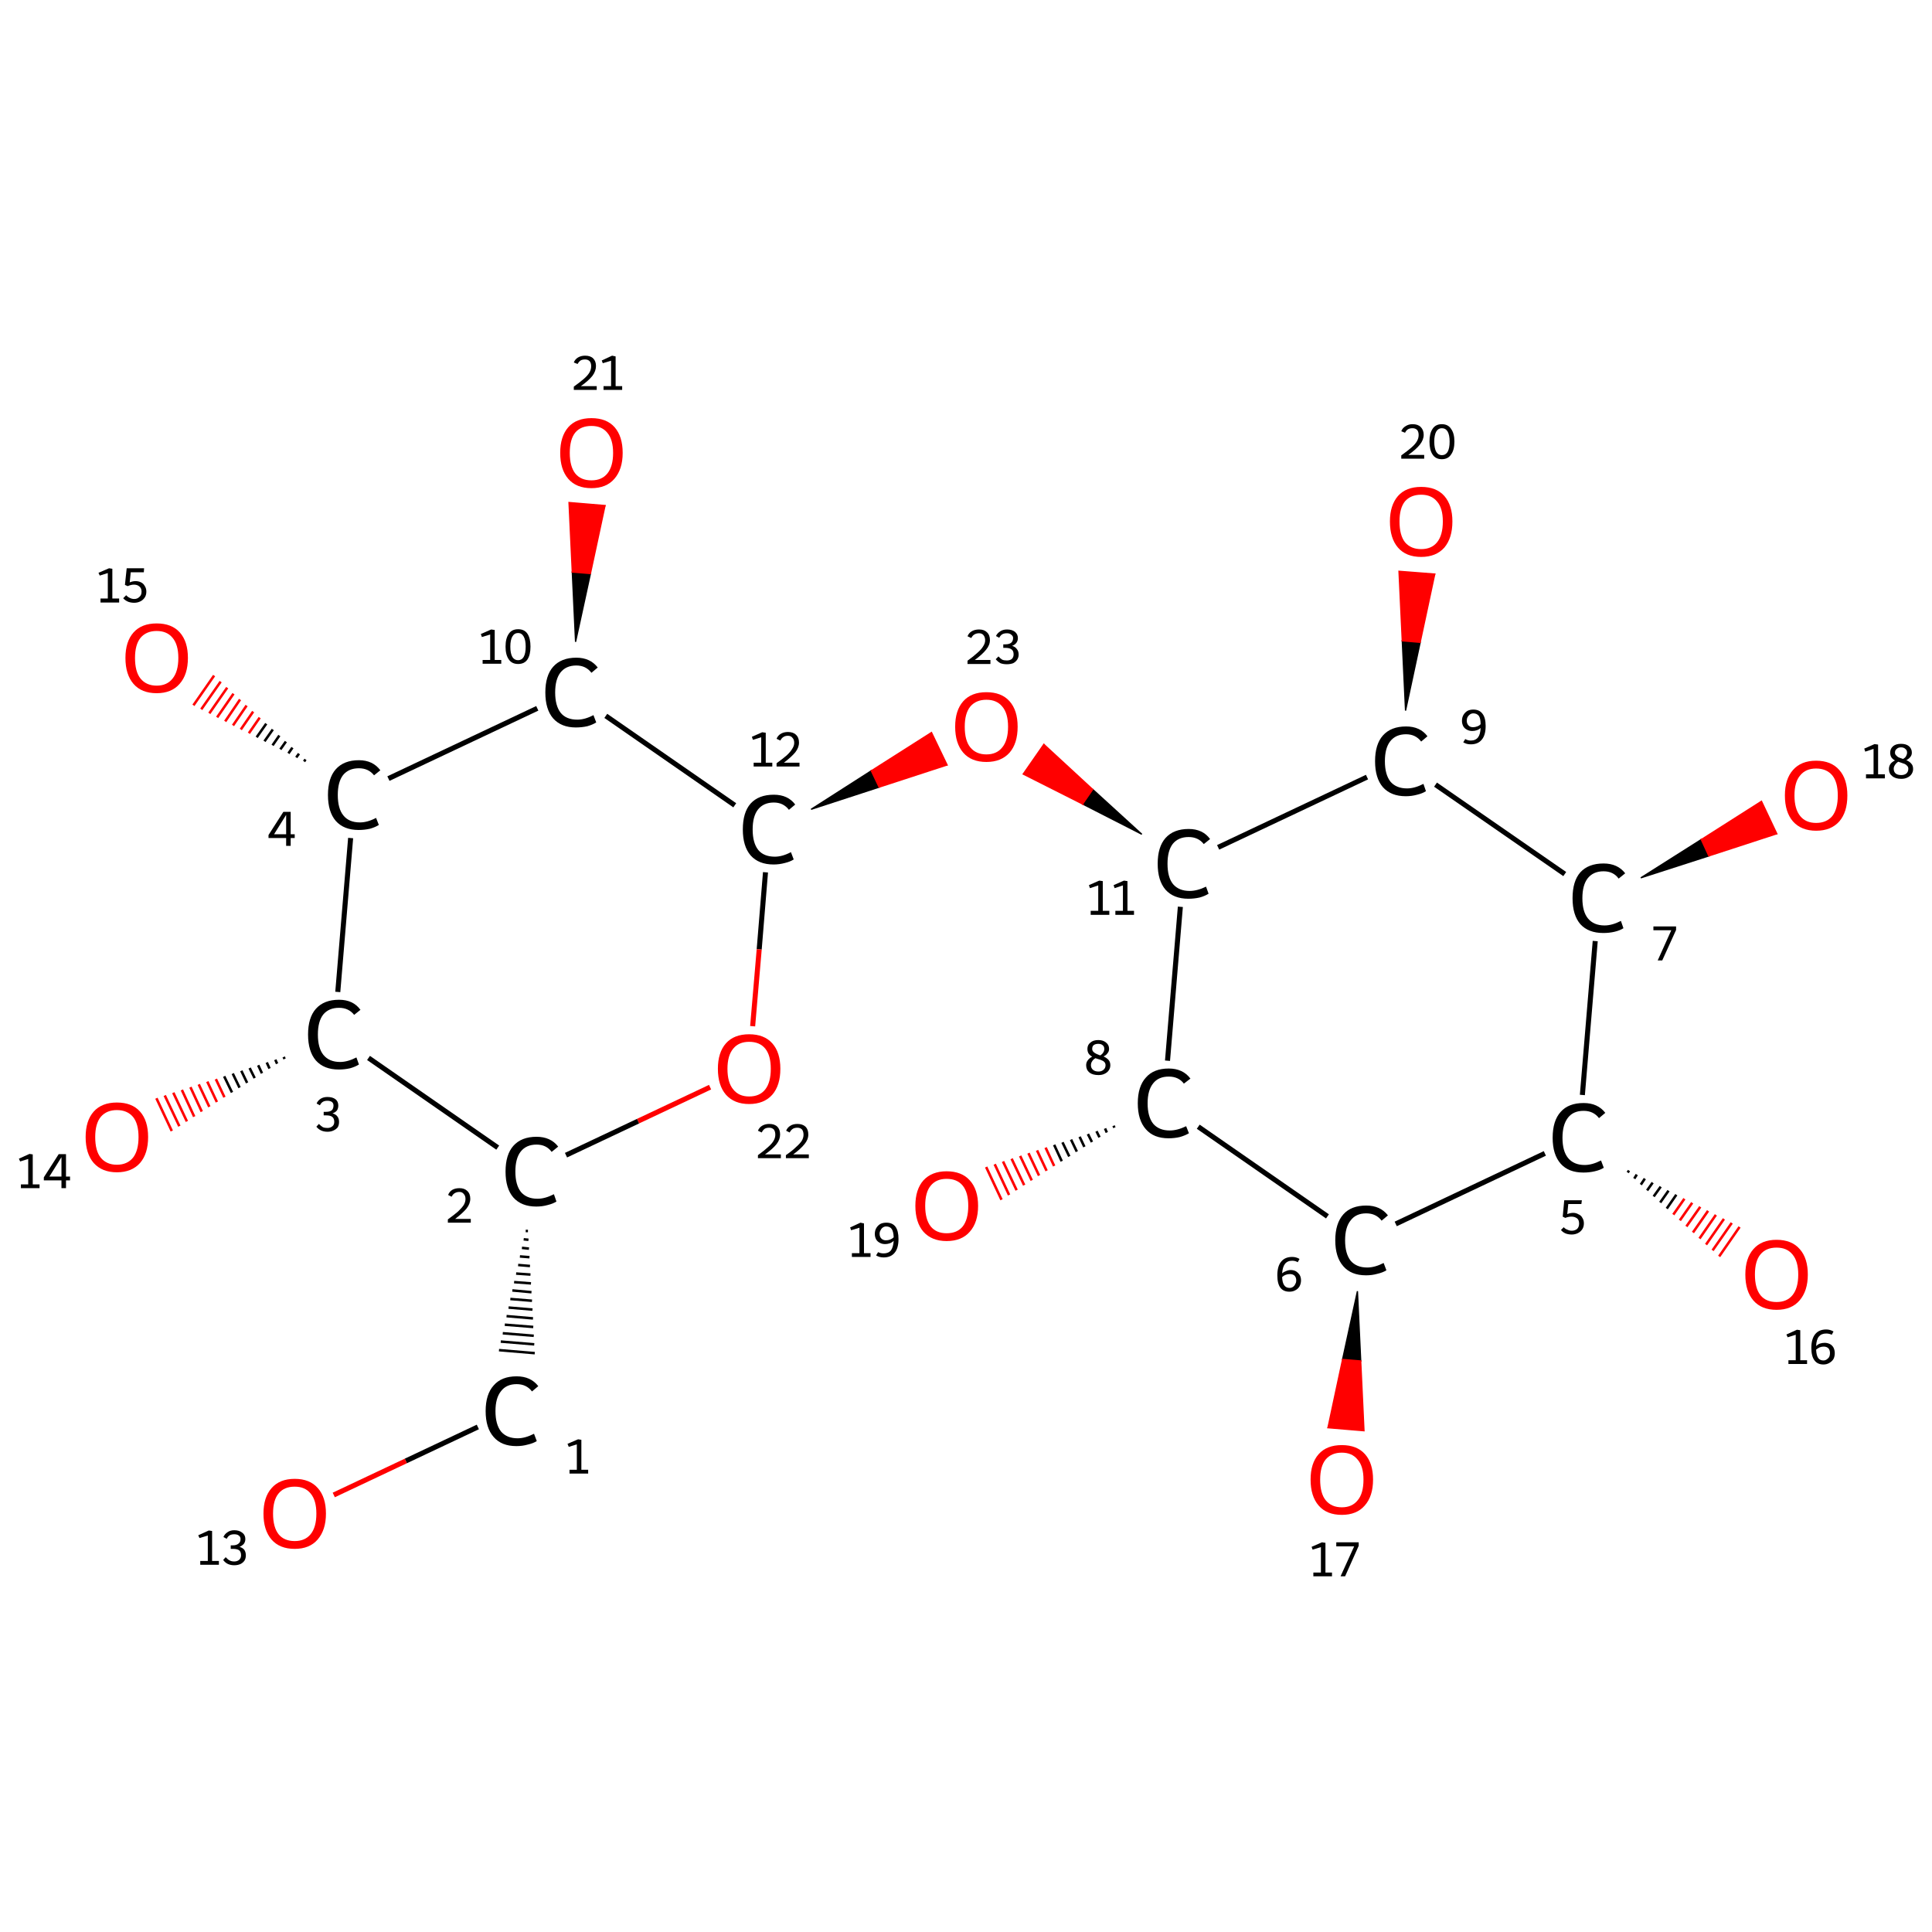 <?xml version='1.0' encoding='iso-8859-1'?>
<svg version='1.1' baseProfile='full'
              xmlns='http://www.w3.org/2000/svg'
                      xmlns:rdkit='http://www.rdkit.org/xml'
                      xmlns:xlink='http://www.w3.org/1999/xlink'
                  xml:space='preserve'
width='767px' height='767px' viewBox='0 0 767 767'>
<!-- END OF HEADER -->
<rect style='opacity:1.0;fill:#FFFFFF;stroke:none' width='767.0' height='767.0' x='0.0' y='0.0'> </rect>
<path class='bond-0 atom-1 atom-0' d='M 208.7,488.7 L 209.6,488.7' style='fill:none;fill-rule:evenodd;stroke:#000000;stroke-width:1.0px;stroke-linecap:butt;stroke-linejoin:miter;stroke-opacity:1' />
<path class='bond-0 atom-1 atom-0' d='M 207.9,492.0 L 209.8,492.2' style='fill:none;fill-rule:evenodd;stroke:#000000;stroke-width:1.0px;stroke-linecap:butt;stroke-linejoin:miter;stroke-opacity:1' />
<path class='bond-0 atom-1 atom-0' d='M 207.2,495.4 L 210.0,495.7' style='fill:none;fill-rule:evenodd;stroke:#000000;stroke-width:1.0px;stroke-linecap:butt;stroke-linejoin:miter;stroke-opacity:1' />
<path class='bond-0 atom-1 atom-0' d='M 206.4,498.8 L 210.2,499.1' style='fill:none;fill-rule:evenodd;stroke:#000000;stroke-width:1.0px;stroke-linecap:butt;stroke-linejoin:miter;stroke-opacity:1' />
<path class='bond-0 atom-1 atom-0' d='M 205.7,502.2 L 210.4,502.6' style='fill:none;fill-rule:evenodd;stroke:#000000;stroke-width:1.0px;stroke-linecap:butt;stroke-linejoin:miter;stroke-opacity:1' />
<path class='bond-0 atom-1 atom-0' d='M 204.9,505.6 L 210.6,506.0' style='fill:none;fill-rule:evenodd;stroke:#000000;stroke-width:1.0px;stroke-linecap:butt;stroke-linejoin:miter;stroke-opacity:1' />
<path class='bond-0 atom-1 atom-0' d='M 204.1,509.0 L 210.8,509.5' style='fill:none;fill-rule:evenodd;stroke:#000000;stroke-width:1.0px;stroke-linecap:butt;stroke-linejoin:miter;stroke-opacity:1' />
<path class='bond-0 atom-1 atom-0' d='M 203.4,512.3 L 211.0,513.0' style='fill:none;fill-rule:evenodd;stroke:#000000;stroke-width:1.0px;stroke-linecap:butt;stroke-linejoin:miter;stroke-opacity:1' />
<path class='bond-0 atom-1 atom-0' d='M 202.6,515.7 L 211.2,516.4' style='fill:none;fill-rule:evenodd;stroke:#000000;stroke-width:1.0px;stroke-linecap:butt;stroke-linejoin:miter;stroke-opacity:1' />
<path class='bond-0 atom-1 atom-0' d='M 201.9,519.1 L 211.4,519.9' style='fill:none;fill-rule:evenodd;stroke:#000000;stroke-width:1.0px;stroke-linecap:butt;stroke-linejoin:miter;stroke-opacity:1' />
<path class='bond-0 atom-1 atom-0' d='M 201.1,522.5 L 211.6,523.4' style='fill:none;fill-rule:evenodd;stroke:#000000;stroke-width:1.0px;stroke-linecap:butt;stroke-linejoin:miter;stroke-opacity:1' />
<path class='bond-0 atom-1 atom-0' d='M 200.4,525.9 L 211.7,526.8' style='fill:none;fill-rule:evenodd;stroke:#000000;stroke-width:1.0px;stroke-linecap:butt;stroke-linejoin:miter;stroke-opacity:1' />
<path class='bond-0 atom-1 atom-0' d='M 199.6,529.3 L 211.9,530.3' style='fill:none;fill-rule:evenodd;stroke:#000000;stroke-width:1.0px;stroke-linecap:butt;stroke-linejoin:miter;stroke-opacity:1' />
<path class='bond-0 atom-1 atom-0' d='M 198.8,532.6 L 212.1,533.7' style='fill:none;fill-rule:evenodd;stroke:#000000;stroke-width:1.0px;stroke-linecap:butt;stroke-linejoin:miter;stroke-opacity:1' />
<path class='bond-0 atom-1 atom-0' d='M 198.1,536.0 L 212.3,537.2' style='fill:none;fill-rule:evenodd;stroke:#000000;stroke-width:1.0px;stroke-linecap:butt;stroke-linejoin:miter;stroke-opacity:1' />
<path class='bond-1 atom-1 atom-2' d='M 197.6,455.6 L 146.3,420.0' style='fill:none;fill-rule:evenodd;stroke:#000000;stroke-width:2.0px;stroke-linecap:butt;stroke-linejoin:miter;stroke-opacity:1' />
<path class='bond-2 atom-2 atom-3' d='M 113.0,420.4 L 112.6,419.6' style='fill:none;fill-rule:evenodd;stroke:#000000;stroke-width:1.0px;stroke-linecap:butt;stroke-linejoin:miter;stroke-opacity:1' />
<path class='bond-2 atom-2 atom-3' d='M 110.0,422.3 L 109.3,420.7' style='fill:none;fill-rule:evenodd;stroke:#000000;stroke-width:1.0px;stroke-linecap:butt;stroke-linejoin:miter;stroke-opacity:1' />
<path class='bond-2 atom-2 atom-3' d='M 107.0,424.2 L 105.9,421.8' style='fill:none;fill-rule:evenodd;stroke:#000000;stroke-width:1.0px;stroke-linecap:butt;stroke-linejoin:miter;stroke-opacity:1' />
<path class='bond-2 atom-2 atom-3' d='M 104.0,426.1 L 102.5,422.9' style='fill:none;fill-rule:evenodd;stroke:#000000;stroke-width:1.0px;stroke-linecap:butt;stroke-linejoin:miter;stroke-opacity:1' />
<path class='bond-2 atom-2 atom-3' d='M 101.1,428.0 L 99.1,424.0' style='fill:none;fill-rule:evenodd;stroke:#000000;stroke-width:1.0px;stroke-linecap:butt;stroke-linejoin:miter;stroke-opacity:1' />
<path class='bond-2 atom-2 atom-3' d='M 98.1,429.9 L 95.8,425.1' style='fill:none;fill-rule:evenodd;stroke:#000000;stroke-width:1.0px;stroke-linecap:butt;stroke-linejoin:miter;stroke-opacity:1' />
<path class='bond-2 atom-2 atom-3' d='M 95.1,431.8 L 92.4,426.2' style='fill:none;fill-rule:evenodd;stroke:#000000;stroke-width:1.0px;stroke-linecap:butt;stroke-linejoin:miter;stroke-opacity:1' />
<path class='bond-2 atom-2 atom-3' d='M 92.1,433.7 L 89.0,427.3' style='fill:none;fill-rule:evenodd;stroke:#000000;stroke-width:1.0px;stroke-linecap:butt;stroke-linejoin:miter;stroke-opacity:1' />
<path class='bond-2 atom-2 atom-3' d='M 89.1,435.6 L 85.7,428.4' style='fill:none;fill-rule:evenodd;stroke:#FF0000;stroke-width:1.0px;stroke-linecap:butt;stroke-linejoin:miter;stroke-opacity:1' />
<path class='bond-2 atom-2 atom-3' d='M 86.1,437.5 L 82.3,429.4' style='fill:none;fill-rule:evenodd;stroke:#FF0000;stroke-width:1.0px;stroke-linecap:butt;stroke-linejoin:miter;stroke-opacity:1' />
<path class='bond-2 atom-2 atom-3' d='M 83.1,439.4 L 78.9,430.5' style='fill:none;fill-rule:evenodd;stroke:#FF0000;stroke-width:1.0px;stroke-linecap:butt;stroke-linejoin:miter;stroke-opacity:1' />
<path class='bond-2 atom-2 atom-3' d='M 80.1,441.3 L 75.6,431.6' style='fill:none;fill-rule:evenodd;stroke:#FF0000;stroke-width:1.0px;stroke-linecap:butt;stroke-linejoin:miter;stroke-opacity:1' />
<path class='bond-2 atom-2 atom-3' d='M 77.1,443.3 L 72.2,432.7' style='fill:none;fill-rule:evenodd;stroke:#FF0000;stroke-width:1.0px;stroke-linecap:butt;stroke-linejoin:miter;stroke-opacity:1' />
<path class='bond-2 atom-2 atom-3' d='M 74.2,445.2 L 68.8,433.8' style='fill:none;fill-rule:evenodd;stroke:#FF0000;stroke-width:1.0px;stroke-linecap:butt;stroke-linejoin:miter;stroke-opacity:1' />
<path class='bond-2 atom-2 atom-3' d='M 71.2,447.1 L 65.4,434.9' style='fill:none;fill-rule:evenodd;stroke:#FF0000;stroke-width:1.0px;stroke-linecap:butt;stroke-linejoin:miter;stroke-opacity:1' />
<path class='bond-2 atom-2 atom-3' d='M 68.2,449.0 L 62.1,436.0' style='fill:none;fill-rule:evenodd;stroke:#FF0000;stroke-width:1.0px;stroke-linecap:butt;stroke-linejoin:miter;stroke-opacity:1' />
<path class='bond-3 atom-2 atom-4' d='M 134.1,393.8 L 139.2,332.7' style='fill:none;fill-rule:evenodd;stroke:#000000;stroke-width:2.0px;stroke-linecap:butt;stroke-linejoin:miter;stroke-opacity:1' />
<path class='bond-4 atom-4 atom-5' d='M 120.7,302.3 L 121.3,301.5' style='fill:none;fill-rule:evenodd;stroke:#000000;stroke-width:1.0px;stroke-linecap:butt;stroke-linejoin:miter;stroke-opacity:1' />
<path class='bond-4 atom-4 atom-5' d='M 117.6,300.7 L 118.7,299.2' style='fill:none;fill-rule:evenodd;stroke:#000000;stroke-width:1.0px;stroke-linecap:butt;stroke-linejoin:miter;stroke-opacity:1' />
<path class='bond-4 atom-4 atom-5' d='M 114.5,299.1 L 116.1,296.8' style='fill:none;fill-rule:evenodd;stroke:#000000;stroke-width:1.0px;stroke-linecap:butt;stroke-linejoin:miter;stroke-opacity:1' />
<path class='bond-4 atom-4 atom-5' d='M 111.3,297.5 L 113.5,294.4' style='fill:none;fill-rule:evenodd;stroke:#000000;stroke-width:1.0px;stroke-linecap:butt;stroke-linejoin:miter;stroke-opacity:1' />
<path class='bond-4 atom-4 atom-5' d='M 108.2,295.9 L 110.9,292.0' style='fill:none;fill-rule:evenodd;stroke:#000000;stroke-width:1.0px;stroke-linecap:butt;stroke-linejoin:miter;stroke-opacity:1' />
<path class='bond-4 atom-4 atom-5' d='M 105.0,294.3 L 108.3,289.6' style='fill:none;fill-rule:evenodd;stroke:#000000;stroke-width:1.0px;stroke-linecap:butt;stroke-linejoin:miter;stroke-opacity:1' />
<path class='bond-4 atom-4 atom-5' d='M 101.9,292.7 L 105.7,287.3' style='fill:none;fill-rule:evenodd;stroke:#000000;stroke-width:1.0px;stroke-linecap:butt;stroke-linejoin:miter;stroke-opacity:1' />
<path class='bond-4 atom-4 atom-5' d='M 98.8,291.1 L 103.1,284.9' style='fill:none;fill-rule:evenodd;stroke:#FF0000;stroke-width:1.0px;stroke-linecap:butt;stroke-linejoin:miter;stroke-opacity:1' />
<path class='bond-4 atom-4 atom-5' d='M 95.6,289.6 L 100.5,282.5' style='fill:none;fill-rule:evenodd;stroke:#FF0000;stroke-width:1.0px;stroke-linecap:butt;stroke-linejoin:miter;stroke-opacity:1' />
<path class='bond-4 atom-4 atom-5' d='M 92.5,288.0 L 97.9,280.1' style='fill:none;fill-rule:evenodd;stroke:#FF0000;stroke-width:1.0px;stroke-linecap:butt;stroke-linejoin:miter;stroke-opacity:1' />
<path class='bond-4 atom-4 atom-5' d='M 89.4,286.4 L 95.3,277.7' style='fill:none;fill-rule:evenodd;stroke:#FF0000;stroke-width:1.0px;stroke-linecap:butt;stroke-linejoin:miter;stroke-opacity:1' />
<path class='bond-4 atom-4 atom-5' d='M 86.2,284.8 L 92.7,275.4' style='fill:none;fill-rule:evenodd;stroke:#FF0000;stroke-width:1.0px;stroke-linecap:butt;stroke-linejoin:miter;stroke-opacity:1' />
<path class='bond-4 atom-4 atom-5' d='M 83.1,283.2 L 90.2,273.0' style='fill:none;fill-rule:evenodd;stroke:#FF0000;stroke-width:1.0px;stroke-linecap:butt;stroke-linejoin:miter;stroke-opacity:1' />
<path class='bond-4 atom-4 atom-5' d='M 79.9,281.6 L 87.6,270.6' style='fill:none;fill-rule:evenodd;stroke:#FF0000;stroke-width:1.0px;stroke-linecap:butt;stroke-linejoin:miter;stroke-opacity:1' />
<path class='bond-4 atom-4 atom-5' d='M 76.8,280.0 L 85.0,268.2' style='fill:none;fill-rule:evenodd;stroke:#FF0000;stroke-width:1.0px;stroke-linecap:butt;stroke-linejoin:miter;stroke-opacity:1' />
<path class='bond-5 atom-4 atom-6' d='M 154.2,309.1 L 213.3,281.2' style='fill:none;fill-rule:evenodd;stroke:#000000;stroke-width:2.0px;stroke-linecap:butt;stroke-linejoin:miter;stroke-opacity:1' />
<path class='bond-6 atom-6 atom-7' d='M 228.5,254.8 L 227.2,227.1 L 234.4,227.7 Z' style='fill:#000000;fill-rule:evenodd;fill-opacity:1;stroke:#000000;stroke-width:0.5px;stroke-linecap:butt;stroke-linejoin:miter;stroke-opacity:1;' />
<path class='bond-6 atom-6 atom-7' d='M 227.2,227.1 L 240.2,200.7 L 225.9,199.5 Z' style='fill:#FF0000;fill-rule:evenodd;fill-opacity:1;stroke:#FF0000;stroke-width:0.5px;stroke-linecap:butt;stroke-linejoin:miter;stroke-opacity:1;' />
<path class='bond-6 atom-6 atom-7' d='M 227.2,227.1 L 234.4,227.7 L 240.2,200.7 Z' style='fill:#FF0000;fill-rule:evenodd;fill-opacity:1;stroke:#FF0000;stroke-width:0.5px;stroke-linecap:butt;stroke-linejoin:miter;stroke-opacity:1;' />
<path class='bond-7 atom-6 atom-8' d='M 240.5,284.2 L 291.7,319.7' style='fill:none;fill-rule:evenodd;stroke:#000000;stroke-width:2.0px;stroke-linecap:butt;stroke-linejoin:miter;stroke-opacity:1' />
<path class='bond-8 atom-8 atom-9' d='M 322.0,321.3 L 345.9,306.0 L 349.0,312.5 Z' style='fill:#000000;fill-rule:evenodd;fill-opacity:1;stroke:#000000;stroke-width:0.5px;stroke-linecap:butt;stroke-linejoin:miter;stroke-opacity:1;' />
<path class='bond-8 atom-8 atom-9' d='M 345.9,306.0 L 376.0,303.7 L 369.8,290.8 Z' style='fill:#FF0000;fill-rule:evenodd;fill-opacity:1;stroke:#FF0000;stroke-width:0.5px;stroke-linecap:butt;stroke-linejoin:miter;stroke-opacity:1;' />
<path class='bond-8 atom-8 atom-9' d='M 345.9,306.0 L 349.0,312.5 L 376.0,303.7 Z' style='fill:#FF0000;fill-rule:evenodd;fill-opacity:1;stroke:#FF0000;stroke-width:0.5px;stroke-linecap:butt;stroke-linejoin:miter;stroke-opacity:1;' />
<path class='bond-9 atom-10 atom-9' d='M 453.3,331.2 L 429.8,319.2 L 433.8,313.4 Z' style='fill:#000000;fill-rule:evenodd;fill-opacity:1;stroke:#000000;stroke-width:0.5px;stroke-linecap:butt;stroke-linejoin:miter;stroke-opacity:1;' />
<path class='bond-9 atom-10 atom-9' d='M 429.8,319.2 L 414.4,295.5 L 406.2,307.3 Z' style='fill:#FF0000;fill-rule:evenodd;fill-opacity:1;stroke:#FF0000;stroke-width:0.5px;stroke-linecap:butt;stroke-linejoin:miter;stroke-opacity:1;' />
<path class='bond-9 atom-10 atom-9' d='M 429.8,319.2 L 433.8,313.4 L 414.4,295.5 Z' style='fill:#FF0000;fill-rule:evenodd;fill-opacity:1;stroke:#FF0000;stroke-width:0.5px;stroke-linecap:butt;stroke-linejoin:miter;stroke-opacity:1;' />
<path class='bond-10 atom-10 atom-11' d='M 468.6,360.0 L 463.5,421.1' style='fill:none;fill-rule:evenodd;stroke:#000000;stroke-width:2.0px;stroke-linecap:butt;stroke-linejoin:miter;stroke-opacity:1' />
<path class='bond-11 atom-11 atom-12' d='M 442.4,447.7 L 442.1,446.9' style='fill:none;fill-rule:evenodd;stroke:#000000;stroke-width:1.0px;stroke-linecap:butt;stroke-linejoin:miter;stroke-opacity:1' />
<path class='bond-11 atom-11 atom-12' d='M 439.4,449.6 L 438.7,448.0' style='fill:none;fill-rule:evenodd;stroke:#000000;stroke-width:1.0px;stroke-linecap:butt;stroke-linejoin:miter;stroke-opacity:1' />
<path class='bond-11 atom-11 atom-12' d='M 436.5,451.5 L 435.3,449.1' style='fill:none;fill-rule:evenodd;stroke:#000000;stroke-width:1.0px;stroke-linecap:butt;stroke-linejoin:miter;stroke-opacity:1' />
<path class='bond-11 atom-11 atom-12' d='M 433.5,453.4 L 431.9,450.2' style='fill:none;fill-rule:evenodd;stroke:#000000;stroke-width:1.0px;stroke-linecap:butt;stroke-linejoin:miter;stroke-opacity:1' />
<path class='bond-11 atom-11 atom-12' d='M 430.5,455.3 L 428.6,451.3' style='fill:none;fill-rule:evenodd;stroke:#000000;stroke-width:1.0px;stroke-linecap:butt;stroke-linejoin:miter;stroke-opacity:1' />
<path class='bond-11 atom-11 atom-12' d='M 427.5,457.2 L 425.2,452.4' style='fill:none;fill-rule:evenodd;stroke:#000000;stroke-width:1.0px;stroke-linecap:butt;stroke-linejoin:miter;stroke-opacity:1' />
<path class='bond-11 atom-11 atom-12' d='M 424.5,459.1 L 421.8,453.5' style='fill:none;fill-rule:evenodd;stroke:#000000;stroke-width:1.0px;stroke-linecap:butt;stroke-linejoin:miter;stroke-opacity:1' />
<path class='bond-11 atom-11 atom-12' d='M 421.5,461.0 L 418.5,454.5' style='fill:none;fill-rule:evenodd;stroke:#000000;stroke-width:1.0px;stroke-linecap:butt;stroke-linejoin:miter;stroke-opacity:1' />
<path class='bond-11 atom-11 atom-12' d='M 418.5,462.9 L 415.1,455.6' style='fill:none;fill-rule:evenodd;stroke:#FF0000;stroke-width:1.0px;stroke-linecap:butt;stroke-linejoin:miter;stroke-opacity:1' />
<path class='bond-11 atom-11 atom-12' d='M 415.5,464.8 L 411.7,456.7' style='fill:none;fill-rule:evenodd;stroke:#FF0000;stroke-width:1.0px;stroke-linecap:butt;stroke-linejoin:miter;stroke-opacity:1' />
<path class='bond-11 atom-11 atom-12' d='M 412.5,466.7 L 408.3,457.8' style='fill:none;fill-rule:evenodd;stroke:#FF0000;stroke-width:1.0px;stroke-linecap:butt;stroke-linejoin:miter;stroke-opacity:1' />
<path class='bond-11 atom-11 atom-12' d='M 409.6,468.6 L 405.0,458.9' style='fill:none;fill-rule:evenodd;stroke:#FF0000;stroke-width:1.0px;stroke-linecap:butt;stroke-linejoin:miter;stroke-opacity:1' />
<path class='bond-11 atom-11 atom-12' d='M 406.6,470.5 L 401.6,460.0' style='fill:none;fill-rule:evenodd;stroke:#FF0000;stroke-width:1.0px;stroke-linecap:butt;stroke-linejoin:miter;stroke-opacity:1' />
<path class='bond-11 atom-11 atom-12' d='M 403.6,472.5 L 398.2,461.1' style='fill:none;fill-rule:evenodd;stroke:#FF0000;stroke-width:1.0px;stroke-linecap:butt;stroke-linejoin:miter;stroke-opacity:1' />
<path class='bond-11 atom-11 atom-12' d='M 400.6,474.4 L 394.9,462.2' style='fill:none;fill-rule:evenodd;stroke:#FF0000;stroke-width:1.0px;stroke-linecap:butt;stroke-linejoin:miter;stroke-opacity:1' />
<path class='bond-11 atom-11 atom-12' d='M 397.6,476.3 L 391.5,463.3' style='fill:none;fill-rule:evenodd;stroke:#FF0000;stroke-width:1.0px;stroke-linecap:butt;stroke-linejoin:miter;stroke-opacity:1' />
<path class='bond-12 atom-11 atom-13' d='M 475.7,447.3 L 527.0,482.9' style='fill:none;fill-rule:evenodd;stroke:#000000;stroke-width:2.0px;stroke-linecap:butt;stroke-linejoin:miter;stroke-opacity:1' />
<path class='bond-13 atom-13 atom-14' d='M 538.9,512.6 L 540.2,540.3 L 533.0,539.7 Z' style='fill:#000000;fill-rule:evenodd;fill-opacity:1;stroke:#000000;stroke-width:0.5px;stroke-linecap:butt;stroke-linejoin:miter;stroke-opacity:1;' />
<path class='bond-13 atom-13 atom-14' d='M 540.2,540.3 L 527.2,566.8 L 541.5,568.0 Z' style='fill:#FF0000;fill-rule:evenodd;fill-opacity:1;stroke:#FF0000;stroke-width:0.5px;stroke-linecap:butt;stroke-linejoin:miter;stroke-opacity:1;' />
<path class='bond-13 atom-13 atom-14' d='M 540.2,540.3 L 533.0,539.7 L 527.2,566.8 Z' style='fill:#FF0000;fill-rule:evenodd;fill-opacity:1;stroke:#FF0000;stroke-width:0.5px;stroke-linecap:butt;stroke-linejoin:miter;stroke-opacity:1;' />
<path class='bond-14 atom-13 atom-15' d='M 554.1,485.9 L 613.3,457.9' style='fill:none;fill-rule:evenodd;stroke:#000000;stroke-width:2.0px;stroke-linecap:butt;stroke-linejoin:miter;stroke-opacity:1' />
<path class='bond-15 atom-15 atom-16' d='M 646.7,464.7 L 646.2,465.5' style='fill:none;fill-rule:evenodd;stroke:#000000;stroke-width:1.0px;stroke-linecap:butt;stroke-linejoin:miter;stroke-opacity:1' />
<path class='bond-15 atom-15 atom-16' d='M 649.8,466.3 L 648.8,467.9' style='fill:none;fill-rule:evenodd;stroke:#000000;stroke-width:1.0px;stroke-linecap:butt;stroke-linejoin:miter;stroke-opacity:1' />
<path class='bond-15 atom-15 atom-16' d='M 653.0,467.9 L 651.4,470.3' style='fill:none;fill-rule:evenodd;stroke:#000000;stroke-width:1.0px;stroke-linecap:butt;stroke-linejoin:miter;stroke-opacity:1' />
<path class='bond-15 atom-15 atom-16' d='M 656.1,469.5 L 653.9,472.6' style='fill:none;fill-rule:evenodd;stroke:#000000;stroke-width:1.0px;stroke-linecap:butt;stroke-linejoin:miter;stroke-opacity:1' />
<path class='bond-15 atom-15 atom-16' d='M 659.3,471.1 L 656.5,475.0' style='fill:none;fill-rule:evenodd;stroke:#000000;stroke-width:1.0px;stroke-linecap:butt;stroke-linejoin:miter;stroke-opacity:1' />
<path class='bond-15 atom-15 atom-16' d='M 662.4,472.7 L 659.1,477.4' style='fill:none;fill-rule:evenodd;stroke:#000000;stroke-width:1.0px;stroke-linecap:butt;stroke-linejoin:miter;stroke-opacity:1' />
<path class='bond-15 atom-15 atom-16' d='M 665.5,474.3 L 661.7,479.8' style='fill:none;fill-rule:evenodd;stroke:#000000;stroke-width:1.0px;stroke-linecap:butt;stroke-linejoin:miter;stroke-opacity:1' />
<path class='bond-15 atom-15 atom-16' d='M 668.7,475.9 L 664.3,482.2' style='fill:none;fill-rule:evenodd;stroke:#FF0000;stroke-width:1.0px;stroke-linecap:butt;stroke-linejoin:miter;stroke-opacity:1' />
<path class='bond-15 atom-15 atom-16' d='M 671.8,477.5 L 666.9,484.5' style='fill:none;fill-rule:evenodd;stroke:#FF0000;stroke-width:1.0px;stroke-linecap:butt;stroke-linejoin:miter;stroke-opacity:1' />
<path class='bond-15 atom-15 atom-16' d='M 675.0,479.1 L 669.5,486.9' style='fill:none;fill-rule:evenodd;stroke:#FF0000;stroke-width:1.0px;stroke-linecap:butt;stroke-linejoin:miter;stroke-opacity:1' />
<path class='bond-15 atom-15 atom-16' d='M 678.1,480.7 L 672.1,489.3' style='fill:none;fill-rule:evenodd;stroke:#FF0000;stroke-width:1.0px;stroke-linecap:butt;stroke-linejoin:miter;stroke-opacity:1' />
<path class='bond-15 atom-15 atom-16' d='M 681.2,482.3 L 674.7,491.7' style='fill:none;fill-rule:evenodd;stroke:#FF0000;stroke-width:1.0px;stroke-linecap:butt;stroke-linejoin:miter;stroke-opacity:1' />
<path class='bond-15 atom-15 atom-16' d='M 684.4,483.9 L 677.3,494.1' style='fill:none;fill-rule:evenodd;stroke:#FF0000;stroke-width:1.0px;stroke-linecap:butt;stroke-linejoin:miter;stroke-opacity:1' />
<path class='bond-15 atom-15 atom-16' d='M 687.5,485.5 L 679.9,496.4' style='fill:none;fill-rule:evenodd;stroke:#FF0000;stroke-width:1.0px;stroke-linecap:butt;stroke-linejoin:miter;stroke-opacity:1' />
<path class='bond-15 atom-15 atom-16' d='M 690.6,487.1 L 682.5,498.8' style='fill:none;fill-rule:evenodd;stroke:#FF0000;stroke-width:1.0px;stroke-linecap:butt;stroke-linejoin:miter;stroke-opacity:1' />
<path class='bond-16 atom-15 atom-17' d='M 628.2,434.7 L 633.3,373.6' style='fill:none;fill-rule:evenodd;stroke:#000000;stroke-width:2.0px;stroke-linecap:butt;stroke-linejoin:miter;stroke-opacity:1' />
<path class='bond-17 atom-17 atom-18' d='M 651.4,348.5 L 675.4,333.3 L 678.4,339.8 Z' style='fill:#000000;fill-rule:evenodd;fill-opacity:1;stroke:#000000;stroke-width:0.5px;stroke-linecap:butt;stroke-linejoin:miter;stroke-opacity:1;' />
<path class='bond-17 atom-17 atom-18' d='M 675.4,333.3 L 705.4,331.0 L 699.3,318.1 Z' style='fill:#FF0000;fill-rule:evenodd;fill-opacity:1;stroke:#FF0000;stroke-width:0.5px;stroke-linecap:butt;stroke-linejoin:miter;stroke-opacity:1;' />
<path class='bond-17 atom-17 atom-18' d='M 675.4,333.3 L 678.4,339.8 L 705.4,331.0 Z' style='fill:#FF0000;fill-rule:evenodd;fill-opacity:1;stroke:#FF0000;stroke-width:0.5px;stroke-linecap:butt;stroke-linejoin:miter;stroke-opacity:1;' />
<path class='bond-18 atom-17 atom-19' d='M 621.2,347.0 L 569.9,311.5' style='fill:none;fill-rule:evenodd;stroke:#000000;stroke-width:2.0px;stroke-linecap:butt;stroke-linejoin:miter;stroke-opacity:1' />
<path class='bond-19 atom-19 atom-20' d='M 558.0,282.1 L 556.7,254.4 L 563.8,255.0 Z' style='fill:#000000;fill-rule:evenodd;fill-opacity:1;stroke:#000000;stroke-width:0.5px;stroke-linecap:butt;stroke-linejoin:miter;stroke-opacity:1;' />
<path class='bond-19 atom-19 atom-20' d='M 556.7,254.4 L 569.6,227.9 L 555.4,226.8 Z' style='fill:#FF0000;fill-rule:evenodd;fill-opacity:1;stroke:#FF0000;stroke-width:0.5px;stroke-linecap:butt;stroke-linejoin:miter;stroke-opacity:1;' />
<path class='bond-19 atom-19 atom-20' d='M 556.7,254.4 L 563.8,255.0 L 569.6,227.9 Z' style='fill:#FF0000;fill-rule:evenodd;fill-opacity:1;stroke:#FF0000;stroke-width:0.5px;stroke-linecap:butt;stroke-linejoin:miter;stroke-opacity:1;' />
<path class='bond-20 atom-8 atom-21' d='M 303.9,346.3 L 301.4,376.9' style='fill:none;fill-rule:evenodd;stroke:#000000;stroke-width:2.0px;stroke-linecap:butt;stroke-linejoin:miter;stroke-opacity:1' />
<path class='bond-20 atom-8 atom-21' d='M 301.4,376.9 L 298.8,407.4' style='fill:none;fill-rule:evenodd;stroke:#FF0000;stroke-width:2.0px;stroke-linecap:butt;stroke-linejoin:miter;stroke-opacity:1' />
<path class='bond-21 atom-0 atom-22' d='M 189.7,566.5 L 161.1,580.0' style='fill:none;fill-rule:evenodd;stroke:#000000;stroke-width:2.0px;stroke-linecap:butt;stroke-linejoin:miter;stroke-opacity:1' />
<path class='bond-21 atom-0 atom-22' d='M 161.1,580.0 L 132.5,593.5' style='fill:none;fill-rule:evenodd;stroke:#FF0000;stroke-width:2.0px;stroke-linecap:butt;stroke-linejoin:miter;stroke-opacity:1' />
<path class='bond-22 atom-21 atom-1' d='M 281.9,431.6 L 253.3,445.1' style='fill:none;fill-rule:evenodd;stroke:#FF0000;stroke-width:2.0px;stroke-linecap:butt;stroke-linejoin:miter;stroke-opacity:1' />
<path class='bond-22 atom-21 atom-1' d='M 253.3,445.1 L 224.7,458.6' style='fill:none;fill-rule:evenodd;stroke:#000000;stroke-width:2.0px;stroke-linecap:butt;stroke-linejoin:miter;stroke-opacity:1' />
<path class='bond-23 atom-19 atom-10' d='M 542.7,308.5 L 483.6,336.4' style='fill:none;fill-rule:evenodd;stroke:#000000;stroke-width:2.0px;stroke-linecap:butt;stroke-linejoin:miter;stroke-opacity:1' />
<path class='atom-0' d='M 192.8 560.2
Q 192.8 553.5, 196.0 550.0
Q 199.1 546.4, 205.1 546.4
Q 210.7 546.4, 213.7 550.3
L 211.2 552.4
Q 209.0 549.5, 205.1 549.5
Q 201.0 549.5, 198.9 552.3
Q 196.7 555.0, 196.7 560.2
Q 196.7 565.5, 198.9 568.3
Q 201.2 571.0, 205.5 571.0
Q 208.5 571.0, 212.0 569.2
L 213.1 572.1
Q 211.7 573.0, 209.5 573.5
Q 207.4 574.1, 205.0 574.1
Q 199.1 574.1, 196.0 570.5
Q 192.8 566.9, 192.8 560.2
' fill='#000000'/>
<path class='atom-1' d='M 200.7 465.1
Q 200.7 458.4, 203.8 454.9
Q 207.0 451.3, 213.0 451.3
Q 218.6 451.3, 221.6 455.2
L 219.0 457.3
Q 216.9 454.4, 213.0 454.4
Q 208.9 454.4, 206.7 457.2
Q 204.6 459.9, 204.6 465.1
Q 204.6 470.4, 206.8 473.2
Q 209.1 475.9, 213.4 475.9
Q 216.4 475.9, 219.9 474.1
L 220.9 477.0
Q 219.5 477.9, 217.4 478.4
Q 215.3 479.0, 212.9 479.0
Q 207.0 479.0, 203.8 475.4
Q 200.7 471.8, 200.7 465.1
' fill='#000000'/>
<path class='atom-2' d='M 122.3 410.7
Q 122.3 404.0, 125.4 400.5
Q 128.6 396.9, 134.6 396.9
Q 140.2 396.9, 143.1 400.9
L 140.6 402.9
Q 138.4 400.1, 134.6 400.1
Q 130.5 400.1, 128.3 402.8
Q 126.2 405.5, 126.2 410.7
Q 126.2 416.1, 128.4 418.8
Q 130.7 421.6, 135.0 421.6
Q 138.0 421.6, 141.5 419.8
L 142.5 422.6
Q 141.1 423.5, 139.0 424.1
Q 136.8 424.6, 134.5 424.6
Q 128.6 424.6, 125.4 421.0
Q 122.3 417.4, 122.3 410.7
' fill='#000000'/>
<path class='atom-3' d='M 34.0 451.4
Q 34.0 444.9, 37.2 441.3
Q 40.4 437.7, 46.4 437.7
Q 52.4 437.7, 55.6 441.3
Q 58.8 444.9, 58.8 451.4
Q 58.8 458.0, 55.6 461.7
Q 52.3 465.4, 46.4 465.4
Q 40.5 465.4, 37.2 461.7
Q 34.0 458.0, 34.0 451.4
M 46.4 462.4
Q 50.5 462.4, 52.8 459.6
Q 55.0 456.8, 55.0 451.4
Q 55.0 446.1, 52.8 443.4
Q 50.5 440.7, 46.4 440.7
Q 42.3 440.7, 40.0 443.4
Q 37.8 446.1, 37.8 451.4
Q 37.8 456.9, 40.0 459.6
Q 42.3 462.4, 46.4 462.4
' fill='#FF0000'/>
<path class='atom-4' d='M 130.2 315.6
Q 130.2 308.9, 133.3 305.4
Q 136.5 301.8, 142.5 301.8
Q 148.0 301.8, 151.0 305.8
L 148.5 307.8
Q 146.3 305.0, 142.5 305.0
Q 138.4 305.0, 136.2 307.7
Q 134.1 310.4, 134.1 315.6
Q 134.1 321.0, 136.3 323.7
Q 138.5 326.5, 142.9 326.5
Q 145.9 326.5, 149.3 324.7
L 150.4 327.5
Q 149.0 328.4, 146.9 329.0
Q 144.7 329.5, 142.4 329.5
Q 136.5 329.5, 133.3 325.9
Q 130.2 322.3, 130.2 315.6
' fill='#000000'/>
<path class='atom-5' d='M 49.8 261.2
Q 49.8 254.7, 53.0 251.1
Q 56.2 247.5, 62.2 247.5
Q 68.2 247.5, 71.4 251.1
Q 74.6 254.7, 74.6 261.2
Q 74.6 267.8, 71.3 271.5
Q 68.1 275.2, 62.2 275.2
Q 56.2 275.2, 53.0 271.5
Q 49.8 267.8, 49.8 261.2
M 62.2 272.2
Q 66.3 272.2, 68.5 269.4
Q 70.8 266.6, 70.8 261.2
Q 70.8 255.9, 68.5 253.2
Q 66.3 250.5, 62.2 250.5
Q 58.1 250.5, 55.8 253.2
Q 53.6 255.9, 53.6 261.2
Q 53.6 266.7, 55.8 269.4
Q 58.1 272.2, 62.2 272.2
' fill='#FF0000'/>
<path class='atom-6' d='M 216.5 274.9
Q 216.5 268.2, 219.6 264.7
Q 222.8 261.1, 228.8 261.1
Q 234.3 261.1, 237.3 265.0
L 234.8 267.1
Q 232.6 264.2, 228.8 264.2
Q 224.7 264.2, 222.5 267.0
Q 220.4 269.7, 220.4 274.9
Q 220.4 280.2, 222.6 283.0
Q 224.8 285.7, 229.2 285.7
Q 232.2 285.7, 235.6 283.9
L 236.7 286.8
Q 235.3 287.7, 233.2 288.3
Q 231.0 288.8, 228.6 288.8
Q 222.8 288.8, 219.6 285.2
Q 216.5 281.6, 216.5 274.9
' fill='#000000'/>
<path class='atom-7' d='M 222.4 179.8
Q 222.4 173.3, 225.6 169.6
Q 228.8 166.0, 234.8 166.0
Q 240.8 166.0, 244.0 169.6
Q 247.2 173.3, 247.2 179.8
Q 247.2 186.3, 243.9 190.1
Q 240.7 193.8, 234.8 193.8
Q 228.8 193.8, 225.6 190.1
Q 222.4 186.4, 222.4 179.8
M 234.8 190.7
Q 238.9 190.7, 241.1 188.0
Q 243.4 185.2, 243.4 179.8
Q 243.4 174.5, 241.1 171.8
Q 238.9 169.1, 234.8 169.1
Q 230.6 169.1, 228.4 171.7
Q 226.2 174.4, 226.2 179.8
Q 226.2 185.2, 228.4 188.0
Q 230.6 190.7, 234.8 190.7
' fill='#FF0000'/>
<path class='atom-8' d='M 294.9 329.3
Q 294.9 322.5, 298.0 319.0
Q 301.2 315.5, 307.2 315.5
Q 312.8 315.5, 315.7 319.4
L 313.2 321.5
Q 311.0 318.6, 307.2 318.6
Q 303.1 318.6, 300.9 321.4
Q 298.8 324.1, 298.8 329.3
Q 298.8 334.6, 301.0 337.4
Q 303.2 340.1, 307.6 340.1
Q 310.6 340.1, 314.0 338.3
L 315.1 341.2
Q 313.7 342.1, 311.6 342.6
Q 309.4 343.2, 307.1 343.2
Q 301.2 343.2, 298.0 339.6
Q 294.9 336.0, 294.9 329.3
' fill='#000000'/>
<path class='atom-9' d='M 379.2 288.5
Q 379.2 282.0, 382.4 278.4
Q 385.6 274.8, 391.6 274.8
Q 397.6 274.8, 400.8 278.4
Q 404.0 282.0, 404.0 288.5
Q 404.0 295.1, 400.8 298.8
Q 397.5 302.5, 391.6 302.5
Q 385.6 302.5, 382.4 298.8
Q 379.2 295.1, 379.2 288.5
M 391.6 299.5
Q 395.7 299.5, 397.9 296.7
Q 400.2 293.9, 400.2 288.5
Q 400.2 283.2, 397.9 280.5
Q 395.7 277.8, 391.6 277.8
Q 387.5 277.8, 385.2 280.5
Q 383.0 283.2, 383.0 288.5
Q 383.0 294.0, 385.2 296.7
Q 387.5 299.5, 391.6 299.5
' fill='#FF0000'/>
<path class='atom-10' d='M 459.6 342.9
Q 459.6 336.2, 462.7 332.7
Q 465.9 329.1, 471.9 329.1
Q 477.5 329.1, 480.4 333.1
L 477.9 335.1
Q 475.7 332.3, 471.9 332.3
Q 467.8 332.3, 465.6 335.0
Q 463.5 337.7, 463.5 342.9
Q 463.5 348.3, 465.7 351.0
Q 468.0 353.7, 472.3 353.7
Q 475.3 353.7, 478.8 352.0
L 479.8 354.8
Q 478.4 355.7, 476.3 356.3
Q 474.1 356.8, 471.8 356.8
Q 465.9 356.8, 462.7 353.2
Q 459.6 349.6, 459.6 342.9
' fill='#000000'/>
<path class='atom-11' d='M 451.7 438.0
Q 451.7 431.3, 454.9 427.8
Q 458.0 424.2, 464.0 424.2
Q 469.6 424.2, 472.6 428.2
L 470.0 430.2
Q 467.9 427.4, 464.0 427.4
Q 459.9 427.4, 457.8 430.1
Q 455.6 432.8, 455.6 438.0
Q 455.6 443.3, 457.8 446.1
Q 460.1 448.8, 464.4 448.8
Q 467.4 448.8, 470.9 447.1
L 472.0 449.9
Q 470.5 450.8, 468.4 451.4
Q 466.3 451.9, 463.9 451.9
Q 458.0 451.9, 454.9 448.3
Q 451.7 444.7, 451.7 438.0
' fill='#000000'/>
<path class='atom-12' d='M 363.4 478.7
Q 363.4 472.2, 366.6 468.6
Q 369.9 465.0, 375.8 465.0
Q 381.8 465.0, 385.0 468.6
Q 388.3 472.2, 388.3 478.7
Q 388.3 485.3, 385.0 489.0
Q 381.8 492.7, 375.8 492.7
Q 369.9 492.7, 366.6 489.0
Q 363.4 485.3, 363.4 478.7
M 375.8 489.6
Q 380.0 489.6, 382.2 486.9
Q 384.4 484.1, 384.4 478.7
Q 384.4 473.4, 382.2 470.7
Q 380.0 468.0, 375.8 468.0
Q 371.7 468.0, 369.5 470.7
Q 367.3 473.3, 367.3 478.7
Q 367.3 484.1, 369.5 486.9
Q 371.7 489.6, 375.8 489.6
' fill='#FF0000'/>
<path class='atom-13' d='M 530.1 492.4
Q 530.1 485.7, 533.3 482.1
Q 536.4 478.6, 542.4 478.6
Q 548.0 478.6, 551.0 482.5
L 548.5 484.6
Q 546.3 481.7, 542.4 481.7
Q 538.3 481.7, 536.2 484.5
Q 534.0 487.2, 534.0 492.4
Q 534.0 497.7, 536.2 500.5
Q 538.5 503.2, 542.8 503.2
Q 545.8 503.2, 549.3 501.4
L 550.4 504.3
Q 549.0 505.2, 546.8 505.7
Q 544.7 506.3, 542.3 506.3
Q 536.4 506.3, 533.3 502.7
Q 530.1 499.1, 530.1 492.4
' fill='#000000'/>
<path class='atom-14' d='M 520.3 587.4
Q 520.3 580.9, 523.5 577.3
Q 526.7 573.7, 532.7 573.7
Q 538.7 573.7, 541.9 577.3
Q 545.1 580.9, 545.1 587.4
Q 545.1 594.0, 541.8 597.7
Q 538.6 601.4, 532.7 601.4
Q 526.7 601.4, 523.5 597.7
Q 520.3 594.0, 520.3 587.4
M 532.7 598.4
Q 536.8 598.4, 539.0 595.6
Q 541.3 592.9, 541.3 587.4
Q 541.3 582.1, 539.0 579.5
Q 536.8 576.7, 532.7 576.7
Q 528.6 576.7, 526.3 579.4
Q 524.1 582.1, 524.1 587.4
Q 524.1 592.9, 526.3 595.6
Q 528.6 598.4, 532.7 598.4
' fill='#FF0000'/>
<path class='atom-15' d='M 616.4 451.7
Q 616.4 444.9, 619.6 441.4
Q 622.7 437.9, 628.7 437.9
Q 634.3 437.9, 637.3 441.8
L 634.8 443.9
Q 632.6 441.0, 628.7 441.0
Q 624.6 441.0, 622.5 443.7
Q 620.3 446.5, 620.3 451.7
Q 620.3 457.0, 622.5 459.7
Q 624.8 462.5, 629.1 462.5
Q 632.1 462.5, 635.6 460.7
L 636.7 463.6
Q 635.3 464.5, 633.1 465.0
Q 631.0 465.5, 628.6 465.5
Q 622.7 465.5, 619.6 462.0
Q 616.4 458.4, 616.4 451.7
' fill='#000000'/>
<path class='atom-16' d='M 692.9 506.0
Q 692.9 499.5, 696.1 495.9
Q 699.3 492.2, 705.3 492.2
Q 711.3 492.2, 714.5 495.9
Q 717.7 499.5, 717.7 506.0
Q 717.7 512.5, 714.4 516.3
Q 711.2 520.0, 705.3 520.0
Q 699.3 520.0, 696.1 516.3
Q 692.9 512.6, 692.9 506.0
M 705.3 516.9
Q 709.4 516.9, 711.6 514.2
Q 713.9 511.4, 713.9 506.0
Q 713.9 500.7, 711.6 498.0
Q 709.4 495.3, 705.3 495.3
Q 701.1 495.3, 698.9 498.0
Q 696.7 500.6, 696.7 506.0
Q 696.7 511.4, 698.9 514.2
Q 701.1 516.9, 705.3 516.9
' fill='#FF0000'/>
<path class='atom-17' d='M 624.3 356.6
Q 624.3 349.8, 627.4 346.3
Q 630.6 342.8, 636.6 342.8
Q 642.2 342.8, 645.2 346.7
L 642.6 348.8
Q 640.5 345.9, 636.6 345.9
Q 632.5 345.9, 630.3 348.7
Q 628.2 351.4, 628.2 356.6
Q 628.2 361.9, 630.4 364.6
Q 632.7 367.4, 637.0 367.4
Q 640.0 367.4, 643.5 365.6
L 644.5 368.5
Q 643.1 369.4, 641.0 369.9
Q 638.9 370.4, 636.5 370.4
Q 630.6 370.4, 627.4 366.9
Q 624.3 363.3, 624.3 356.6
' fill='#000000'/>
<path class='atom-18' d='M 708.6 315.8
Q 708.6 309.3, 711.8 305.7
Q 715.0 302.0, 721.0 302.0
Q 727.0 302.0, 730.2 305.7
Q 733.4 309.3, 733.4 315.8
Q 733.4 322.4, 730.2 326.1
Q 726.9 329.8, 721.0 329.8
Q 715.1 329.8, 711.8 326.1
Q 708.6 322.4, 708.6 315.8
M 721.0 326.7
Q 725.1 326.7, 727.4 324.0
Q 729.6 321.2, 729.6 315.8
Q 729.6 310.5, 727.4 307.8
Q 725.1 305.1, 721.0 305.1
Q 716.9 305.1, 714.7 307.8
Q 712.4 310.4, 712.4 315.8
Q 712.4 321.2, 714.7 324.0
Q 716.9 326.7, 721.0 326.7
' fill='#FF0000'/>
<path class='atom-19' d='M 545.9 302.2
Q 545.9 295.5, 549.0 292.0
Q 552.2 288.4, 558.2 288.4
Q 563.8 288.4, 566.7 292.3
L 564.2 294.4
Q 562.0 291.5, 558.2 291.5
Q 554.1 291.5, 551.9 294.3
Q 549.8 297.0, 549.8 302.2
Q 549.8 307.5, 552.0 310.3
Q 554.3 313.0, 558.6 313.0
Q 561.6 313.0, 565.1 311.2
L 566.1 314.1
Q 564.7 315.0, 562.6 315.5
Q 560.4 316.1, 558.1 316.1
Q 552.2 316.1, 549.0 312.5
Q 545.9 308.9, 545.9 302.2
' fill='#000000'/>
<path class='atom-20' d='M 551.8 207.0
Q 551.8 200.6, 555.0 196.9
Q 558.2 193.3, 564.2 193.3
Q 570.2 193.3, 573.4 196.9
Q 576.6 200.6, 576.6 207.0
Q 576.6 213.6, 573.4 217.4
Q 570.1 221.1, 564.2 221.1
Q 558.2 221.1, 555.0 217.4
Q 551.8 213.7, 551.8 207.0
M 564.2 218.0
Q 568.3 218.0, 570.5 215.3
Q 572.8 212.5, 572.8 207.0
Q 572.8 201.7, 570.5 199.1
Q 568.3 196.4, 564.2 196.4
Q 560.1 196.4, 557.8 199.0
Q 555.6 201.7, 555.6 207.0
Q 555.6 212.5, 557.8 215.3
Q 560.1 218.0, 564.2 218.0
' fill='#FF0000'/>
<path class='atom-21' d='M 285.0 424.3
Q 285.0 417.8, 288.2 414.2
Q 291.4 410.6, 297.4 410.6
Q 303.4 410.6, 306.6 414.2
Q 309.8 417.8, 309.8 424.3
Q 309.8 430.9, 306.6 434.6
Q 303.3 438.3, 297.4 438.3
Q 291.5 438.3, 288.2 434.6
Q 285.0 430.9, 285.0 424.3
M 297.4 435.3
Q 301.6 435.3, 303.8 432.5
Q 306.0 429.7, 306.0 424.3
Q 306.0 419.0, 303.8 416.3
Q 301.6 413.6, 297.4 413.6
Q 293.3 413.6, 291.1 416.3
Q 288.8 419.0, 288.8 424.3
Q 288.8 429.8, 291.1 432.5
Q 293.3 435.3, 297.4 435.3
' fill='#FF0000'/>
<path class='atom-22' d='M 104.6 600.9
Q 104.6 594.4, 107.8 590.8
Q 111.0 587.1, 117.0 587.1
Q 123.0 587.1, 126.2 590.8
Q 129.4 594.4, 129.4 600.9
Q 129.4 607.4, 126.1 611.2
Q 122.9 614.9, 117.0 614.9
Q 111.0 614.9, 107.8 611.2
Q 104.6 607.5, 104.6 600.9
M 117.0 611.8
Q 121.1 611.8, 123.3 609.1
Q 125.6 606.3, 125.6 600.9
Q 125.6 595.6, 123.3 592.9
Q 121.1 590.2, 117.0 590.2
Q 112.8 590.2, 110.6 592.9
Q 108.4 595.5, 108.4 600.9
Q 108.4 606.3, 110.6 609.1
Q 112.8 611.8, 117.0 611.8
' fill='#FF0000'/>
<path class='note' d='M 226.1 583.5
L 229.0 583.5
L 229.0 573.4
L 225.8 574.4
L 225.3 573.2
L 229.5 571.4
L 230.8 571.6
L 230.8 583.5
L 233.5 583.5
L 233.5 585.0
L 226.1 585.0
L 226.1 583.5
' fill='#000000'/>
<path class='note' d='M 177.9 474.4
Q 178.4 473.1, 179.5 472.4
Q 180.7 471.7, 182.4 471.7
Q 184.4 471.7, 185.5 472.8
Q 186.7 473.9, 186.7 475.9
Q 186.7 477.9, 185.2 479.8
Q 183.7 481.6, 180.7 483.9
L 186.9 483.9
L 186.9 485.4
L 177.8 485.4
L 177.8 484.1
Q 180.3 482.3, 181.8 481.0
Q 183.3 479.6, 184.1 478.4
Q 184.8 477.2, 184.8 476.0
Q 184.8 474.7, 184.1 474.0
Q 183.5 473.2, 182.4 473.2
Q 181.3 473.2, 180.5 473.7
Q 179.8 474.1, 179.3 475.1
L 177.9 474.4
' fill='#000000'/>
<path class='note' d='M 132.0 442.0
Q 133.4 442.4, 134.0 443.3
Q 134.6 444.1, 134.6 445.4
Q 134.6 446.6, 134.1 447.5
Q 133.5 448.3, 132.4 448.8
Q 131.4 449.3, 130.0 449.3
Q 128.6 449.3, 127.5 448.8
Q 126.4 448.3, 125.6 447.3
L 126.6 446.2
Q 127.5 447.1, 128.2 447.5
Q 128.9 447.8, 130.0 447.8
Q 131.2 447.8, 132.0 447.1
Q 132.7 446.5, 132.7 445.4
Q 132.7 444.0, 131.9 443.4
Q 131.2 442.8, 129.5 442.8
L 128.5 442.8
L 128.5 441.4
L 129.4 441.4
Q 130.9 441.4, 131.7 440.8
Q 132.4 440.1, 132.4 438.9
Q 132.4 438.0, 131.8 437.5
Q 131.1 437.0, 130.0 437.0
Q 128.9 437.0, 128.2 437.4
Q 127.5 437.8, 127.0 438.8
L 125.7 438.1
Q 126.1 437.0, 127.3 436.2
Q 128.4 435.5, 130.0 435.5
Q 132.0 435.5, 133.2 436.4
Q 134.3 437.3, 134.3 438.9
Q 134.3 440.0, 133.8 440.8
Q 133.2 441.6, 132.0 442.0
' fill='#000000'/>
<path class='note' d='M 8.3 470.2
L 11.2 470.2
L 11.2 460.1
L 8.0 461.1
L 7.5 460.0
L 11.7 458.1
L 13.0 458.3
L 13.0 470.2
L 15.7 470.2
L 15.7 471.7
L 8.3 471.7
L 8.3 470.2
' fill='#000000'/>
<path class='note' d='M 26.2 467.1
L 27.8 467.1
L 27.8 468.6
L 26.2 468.6
L 26.2 471.7
L 24.4 471.7
L 24.4 468.6
L 17.4 468.6
L 17.4 467.4
L 23.3 458.2
L 26.2 458.2
L 26.2 467.1
M 19.6 467.1
L 24.4 467.1
L 24.4 459.4
L 19.6 467.1
' fill='#000000'/>
<path class='note' d='M 115.4 331.2
L 117.0 331.2
L 117.0 332.7
L 115.4 332.7
L 115.4 335.8
L 113.6 335.8
L 113.6 332.7
L 106.6 332.7
L 106.6 331.5
L 112.5 322.3
L 115.4 322.3
L 115.4 331.2
M 108.8 331.2
L 113.6 331.2
L 113.6 323.5
L 108.8 331.2
' fill='#000000'/>
<path class='note' d='M 39.9 237.6
L 42.8 237.6
L 42.8 227.5
L 39.6 228.5
L 39.1 227.4
L 43.3 225.6
L 44.6 225.8
L 44.6 237.6
L 47.3 237.6
L 47.3 239.2
L 39.9 239.2
L 39.9 237.6
' fill='#000000'/>
<path class='note' d='M 53.8 230.7
Q 55.0 230.7, 56.0 231.2
Q 57.0 231.7, 57.5 232.7
Q 58.1 233.6, 58.1 234.9
Q 58.1 236.3, 57.4 237.3
Q 56.7 238.3, 55.6 238.8
Q 54.5 239.3, 53.3 239.3
Q 52.0 239.3, 50.9 238.9
Q 49.7 238.4, 48.9 237.5
L 50.1 236.3
Q 50.7 237.0, 51.6 237.4
Q 52.4 237.8, 53.3 237.8
Q 54.5 237.8, 55.3 237.0
Q 56.2 236.3, 56.2 234.9
Q 56.2 233.5, 55.3 232.8
Q 54.5 232.1, 53.2 232.1
Q 52.0 232.1, 50.7 232.7
L 49.6 232.2
L 50.3 225.6
L 57.2 225.6
L 57.1 227.2
L 51.9 227.2
L 51.5 231.2
Q 52.7 230.7, 53.8 230.7
' fill='#000000'/>
<path class='note' d='M 191.6 262.0
L 194.6 262.0
L 194.6 251.9
L 191.3 252.9
L 190.9 251.7
L 195.0 249.9
L 196.4 250.1
L 196.4 262.0
L 199.0 262.0
L 199.0 263.5
L 191.6 263.5
L 191.6 262.0
' fill='#000000'/>
<path class='note' d='M 205.7 263.6
Q 203.2 263.6, 202.0 261.8
Q 200.7 260.0, 200.7 256.7
Q 200.7 253.4, 202.0 251.6
Q 203.2 249.8, 205.7 249.8
Q 208.2 249.8, 209.4 251.6
Q 210.6 253.4, 210.6 256.7
Q 210.6 260.0, 209.4 261.8
Q 208.2 263.6, 205.7 263.6
M 205.7 262.1
Q 207.1 262.1, 207.9 260.8
Q 208.7 259.4, 208.7 256.7
Q 208.7 254.1, 207.9 252.7
Q 207.1 251.3, 205.7 251.3
Q 204.2 251.3, 203.4 252.7
Q 202.6 254.1, 202.6 256.7
Q 202.6 259.4, 203.4 260.8
Q 204.2 262.1, 205.7 262.1
' fill='#000000'/>
<path class='note' d='M 227.8 143.9
Q 228.3 142.6, 229.5 141.9
Q 230.7 141.2, 232.3 141.2
Q 234.4 141.2, 235.5 142.3
Q 236.6 143.4, 236.6 145.3
Q 236.6 147.3, 235.2 149.2
Q 233.7 151.1, 230.6 153.3
L 236.9 153.3
L 236.9 154.8
L 227.8 154.8
L 227.8 153.5
Q 230.3 151.7, 231.8 150.4
Q 233.3 149.1, 234.0 147.9
Q 234.7 146.7, 234.7 145.4
Q 234.7 144.1, 234.1 143.4
Q 233.4 142.7, 232.3 142.7
Q 231.2 142.7, 230.5 143.1
Q 229.8 143.6, 229.3 144.5
L 227.8 143.9
' fill='#000000'/>
<path class='note' d='M 239.6 153.3
L 242.6 153.3
L 242.6 143.2
L 239.3 144.2
L 238.9 143.1
L 243.0 141.2
L 244.4 141.5
L 244.4 153.3
L 247.0 153.3
L 247.0 154.8
L 239.6 154.8
L 239.6 153.3
' fill='#000000'/>
<path class='note' d='M 299.2 302.8
L 302.2 302.8
L 302.2 292.7
L 298.9 293.7
L 298.5 292.5
L 302.6 290.7
L 304.0 290.9
L 304.0 302.8
L 306.6 302.8
L 306.6 304.3
L 299.2 304.3
L 299.2 302.8
' fill='#000000'/>
<path class='note' d='M 308.3 293.3
Q 308.8 292.0, 310.0 291.3
Q 311.2 290.6, 312.8 290.6
Q 314.9 290.6, 316.0 291.7
Q 317.2 292.8, 317.2 294.8
Q 317.2 296.8, 315.7 298.7
Q 314.2 300.5, 311.2 302.8
L 317.4 302.8
L 317.4 304.3
L 308.3 304.3
L 308.3 303.0
Q 310.8 301.2, 312.3 299.9
Q 313.8 298.5, 314.5 297.3
Q 315.3 296.1, 315.3 294.9
Q 315.3 293.6, 314.6 292.9
Q 314.0 292.1, 312.8 292.1
Q 311.7 292.1, 311.0 292.6
Q 310.3 293.0, 309.8 294.0
L 308.3 293.3
' fill='#000000'/>
<path class='note' d='M 384.1 252.6
Q 384.6 251.3, 385.8 250.6
Q 387.0 249.9, 388.7 249.9
Q 390.7 249.9, 391.8 251.0
Q 393.0 252.1, 393.0 254.1
Q 393.0 256.1, 391.5 257.9
Q 390.0 259.8, 387.0 262.0
L 393.2 262.0
L 393.2 263.6
L 384.1 263.6
L 384.1 262.3
Q 386.6 260.5, 388.1 259.1
Q 389.6 257.8, 390.3 256.6
Q 391.1 255.4, 391.1 254.2
Q 391.1 252.9, 390.4 252.1
Q 389.8 251.4, 388.7 251.4
Q 387.6 251.4, 386.8 251.9
Q 386.1 252.3, 385.6 253.3
L 384.1 252.6
' fill='#000000'/>
<path class='note' d='M 401.8 256.4
Q 403.1 256.8, 403.7 257.7
Q 404.4 258.5, 404.4 259.9
Q 404.4 261.0, 403.8 261.9
Q 403.2 262.8, 402.2 263.3
Q 401.1 263.7, 399.7 263.7
Q 398.3 263.7, 397.2 263.3
Q 396.1 262.7, 395.3 261.7
L 396.4 260.6
Q 397.2 261.5, 397.9 261.9
Q 398.6 262.2, 399.7 262.2
Q 401.0 262.2, 401.7 261.6
Q 402.4 260.9, 402.4 259.8
Q 402.4 258.5, 401.7 257.9
Q 400.9 257.2, 399.2 257.2
L 398.3 257.2
L 398.3 255.8
L 399.1 255.8
Q 400.6 255.8, 401.4 255.2
Q 402.2 254.5, 402.2 253.3
Q 402.2 252.5, 401.5 252.0
Q 400.9 251.4, 399.8 251.4
Q 398.6 251.4, 397.9 251.8
Q 397.2 252.2, 396.7 253.2
L 395.4 252.5
Q 395.9 251.4, 397.0 250.7
Q 398.1 249.9, 399.8 249.9
Q 401.7 249.9, 402.9 250.8
Q 404.1 251.8, 404.1 253.3
Q 404.1 254.4, 403.5 255.2
Q 402.9 256.0, 401.8 256.4
' fill='#000000'/>
<path class='note' d='M 433.0 361.6
L 436.0 361.6
L 436.0 351.5
L 432.7 352.6
L 432.3 351.4
L 436.4 349.6
L 437.8 349.8
L 437.8 361.6
L 440.4 361.6
L 440.4 363.2
L 433.0 363.2
L 433.0 361.6
' fill='#000000'/>
<path class='note' d='M 442.8 361.6
L 445.8 361.6
L 445.8 351.5
L 442.5 352.6
L 442.1 351.4
L 446.2 349.6
L 447.6 349.8
L 447.6 361.6
L 450.2 361.6
L 450.2 363.2
L 442.8 363.2
L 442.8 361.6
' fill='#000000'/>
<path class='note' d='M 438.1 419.4
Q 439.4 420.0, 440.1 420.8
Q 440.8 421.6, 440.8 422.9
Q 440.8 424.0, 440.2 424.9
Q 439.6 425.8, 438.5 426.3
Q 437.5 426.8, 436.1 426.8
Q 433.8 426.8, 432.5 425.8
Q 431.2 424.7, 431.2 422.9
Q 431.2 421.8, 431.8 421.0
Q 432.4 420.1, 433.6 419.5
Q 432.7 419.0, 432.2 418.3
Q 431.7 417.5, 431.7 416.4
Q 431.7 414.8, 432.9 413.9
Q 434.0 412.9, 436.0 412.9
Q 438.0 412.9, 439.1 413.9
Q 440.3 414.8, 440.3 416.4
Q 440.3 417.4, 439.7 418.1
Q 439.2 418.9, 438.1 419.4
M 436.0 414.4
Q 434.9 414.4, 434.2 414.9
Q 433.6 415.4, 433.6 416.4
Q 433.6 417.1, 434.1 417.6
Q 434.5 418.0, 435.1 418.3
Q 435.7 418.6, 436.8 419.0
Q 437.7 418.4, 438.0 417.8
Q 438.4 417.2, 438.4 416.4
Q 438.4 415.4, 437.7 414.9
Q 437.1 414.4, 436.0 414.4
M 436.1 425.4
Q 437.3 425.4, 438.1 424.7
Q 438.9 424.0, 438.9 422.9
Q 438.9 422.2, 438.5 421.7
Q 438.1 421.2, 437.5 421.0
Q 436.9 420.7, 435.8 420.4
L 434.9 420.1
Q 434.0 420.6, 433.6 421.3
Q 433.1 422.0, 433.1 422.9
Q 433.1 424.0, 433.9 424.7
Q 434.7 425.4, 436.1 425.4
' fill='#000000'/>
<path class='note' d='M 338.2 497.5
L 341.2 497.5
L 341.2 487.4
L 337.9 488.4
L 337.5 487.3
L 341.6 485.4
L 343.0 485.7
L 343.0 497.5
L 345.6 497.5
L 345.6 499.0
L 338.2 499.0
L 338.2 497.5
' fill='#000000'/>
<path class='note' d='M 351.9 485.4
Q 354.3 485.4, 355.5 487.0
Q 356.7 488.6, 356.7 491.9
Q 356.7 495.5, 355.2 497.3
Q 353.7 499.2, 350.8 499.2
Q 350.0 499.2, 349.2 499.0
Q 348.5 498.8, 347.8 498.4
L 348.6 497.1
Q 349.6 497.6, 350.8 497.6
Q 352.7 497.6, 353.7 496.4
Q 354.6 495.2, 354.8 492.6
Q 354.1 493.3, 353.2 493.6
Q 352.3 493.9, 351.4 493.9
Q 350.2 493.9, 349.3 493.4
Q 348.3 492.9, 347.8 492.0
Q 347.3 491.0, 347.3 489.9
Q 347.3 488.5, 347.9 487.5
Q 348.5 486.5, 349.5 485.9
Q 350.5 485.4, 351.9 485.4
M 349.2 489.8
Q 349.2 491.0, 349.9 491.7
Q 350.6 492.4, 351.7 492.4
Q 352.6 492.4, 353.4 492.1
Q 354.2 491.8, 354.8 491.2
Q 354.7 488.9, 354.0 487.9
Q 353.3 486.9, 351.8 486.9
Q 351.1 486.9, 350.5 487.3
Q 349.9 487.7, 349.6 488.4
Q 349.2 489.0, 349.2 489.8
' fill='#000000'/>
<path class='note' d='M 512.4 504.2
Q 513.6 504.2, 514.5 504.7
Q 515.4 505.3, 516.0 506.2
Q 516.5 507.1, 516.5 508.3
Q 516.5 509.6, 515.9 510.7
Q 515.3 511.7, 514.3 512.2
Q 513.3 512.8, 511.9 512.8
Q 509.5 512.8, 508.3 511.2
Q 507.1 509.6, 507.1 506.3
Q 507.1 502.7, 508.6 500.9
Q 510.1 499.0, 513.0 499.0
Q 513.8 499.0, 514.5 499.2
Q 515.3 499.4, 515.9 499.8
L 515.2 501.1
Q 514.2 500.5, 513.0 500.5
Q 511.1 500.5, 510.1 501.8
Q 509.2 503.0, 509.0 505.5
Q 509.7 504.9, 510.6 504.6
Q 511.5 504.2, 512.4 504.2
M 512.0 511.3
Q 512.7 511.3, 513.3 510.9
Q 513.9 510.5, 514.2 509.8
Q 514.6 509.2, 514.6 508.3
Q 514.6 507.1, 513.9 506.4
Q 513.2 505.8, 512.1 505.8
Q 511.2 505.8, 510.4 506.1
Q 509.6 506.4, 509.0 507.0
Q 509.1 509.2, 509.8 510.2
Q 510.5 511.3, 512.0 511.3
' fill='#000000'/>
<path class='note' d='M 521.4 624.3
L 524.4 624.3
L 524.4 614.2
L 521.1 615.2
L 520.7 614.1
L 524.8 612.3
L 526.2 612.5
L 526.2 624.3
L 528.8 624.3
L 528.8 625.8
L 521.4 625.8
L 521.4 624.3
' fill='#000000'/>
<path class='note' d='M 537.6 613.9
L 530.5 613.9
L 530.5 612.3
L 539.4 612.3
L 539.4 613.7
L 534.0 625.8
L 532.2 625.8
L 537.6 613.9
' fill='#000000'/>
<path class='note' d='M 624.6 481.5
Q 625.7 481.5, 626.7 482.1
Q 627.7 482.5, 628.2 483.5
Q 628.8 484.4, 628.8 485.7
Q 628.8 487.1, 628.1 488.1
Q 627.4 489.1, 626.3 489.6
Q 625.2 490.1, 624.0 490.1
Q 622.7 490.1, 621.6 489.7
Q 620.4 489.2, 619.7 488.3
L 620.8 487.2
Q 621.4 487.9, 622.3 488.2
Q 623.1 488.6, 624.0 488.6
Q 625.2 488.6, 626.1 487.9
Q 626.9 487.1, 626.9 485.8
Q 626.9 484.3, 626.1 483.7
Q 625.2 483.0, 623.9 483.0
Q 622.7 483.0, 621.4 483.5
L 620.4 483.0
L 621.0 476.5
L 628.0 476.5
L 627.8 478.0
L 622.6 478.0
L 622.2 482.0
Q 623.4 481.5, 624.6 481.5
' fill='#000000'/>
<path class='note' d='M 710.0 540.0
L 712.9 540.0
L 712.9 529.9
L 709.7 530.9
L 709.2 529.8
L 713.4 527.9
L 714.7 528.1
L 714.7 540.0
L 717.4 540.0
L 717.4 541.5
L 710.0 541.5
L 710.0 540.0
' fill='#000000'/>
<path class='note' d='M 724.4 533.1
Q 725.5 533.1, 726.5 533.6
Q 727.4 534.1, 727.9 535.0
Q 728.4 536.0, 728.4 537.2
Q 728.4 538.5, 727.9 539.5
Q 727.3 540.5, 726.2 541.1
Q 725.2 541.7, 723.9 541.7
Q 721.5 541.7, 720.3 540.0
Q 719.1 538.4, 719.1 535.1
Q 719.1 531.6, 720.6 529.7
Q 722.1 527.8, 725.0 527.8
Q 725.8 527.8, 726.5 528.0
Q 727.2 528.2, 727.9 528.6
L 727.2 529.9
Q 726.2 529.4, 725.0 529.4
Q 723.1 529.4, 722.1 530.6
Q 721.1 531.8, 721.0 534.4
Q 721.7 533.7, 722.5 533.4
Q 723.4 533.1, 724.4 533.1
M 723.9 540.1
Q 724.6 540.1, 725.2 539.7
Q 725.8 539.3, 726.2 538.7
Q 726.5 538.0, 726.5 537.2
Q 726.5 536.0, 725.9 535.3
Q 725.2 534.6, 724.0 534.6
Q 723.2 534.6, 722.4 534.9
Q 721.6 535.3, 721.0 535.8
Q 721.1 538.1, 721.8 539.1
Q 722.5 540.1, 723.9 540.1
' fill='#000000'/>
<path class='note' d='M 663.5 369.3
L 656.4 369.3
L 656.4 367.8
L 665.4 367.8
L 665.4 369.2
L 659.9 381.3
L 658.1 381.3
L 663.5 369.3
' fill='#000000'/>
<path class='note' d='M 740.8 307.4
L 743.8 307.4
L 743.8 297.3
L 740.5 298.4
L 740.1 297.2
L 744.2 295.4
L 745.6 295.6
L 745.6 307.4
L 748.3 307.4
L 748.3 309.0
L 740.8 309.0
L 740.8 307.4
' fill='#000000'/>
<path class='note' d='M 756.8 301.8
Q 758.1 302.3, 758.8 303.2
Q 759.5 303.9, 759.5 305.3
Q 759.5 306.4, 758.9 307.3
Q 758.3 308.2, 757.2 308.7
Q 756.2 309.2, 754.8 309.2
Q 752.5 309.2, 751.2 308.1
Q 749.9 307.1, 749.9 305.3
Q 749.9 304.2, 750.5 303.3
Q 751.1 302.5, 752.3 301.9
Q 751.4 301.4, 750.9 300.7
Q 750.4 299.9, 750.4 298.8
Q 750.4 297.2, 751.6 296.2
Q 752.7 295.3, 754.7 295.3
Q 756.7 295.3, 757.8 296.2
Q 759.0 297.2, 759.0 298.8
Q 759.0 299.8, 758.4 300.5
Q 757.9 301.2, 756.8 301.8
M 754.7 296.7
Q 753.6 296.7, 753.0 297.3
Q 752.3 297.8, 752.3 298.8
Q 752.3 299.5, 752.8 299.9
Q 753.2 300.4, 753.8 300.7
Q 754.4 300.9, 755.5 301.3
Q 756.4 300.8, 756.7 300.2
Q 757.1 299.5, 757.1 298.8
Q 757.1 297.8, 756.4 297.3
Q 755.8 296.7, 754.7 296.7
M 754.8 307.7
Q 756.0 307.7, 756.8 307.1
Q 757.6 306.4, 757.6 305.2
Q 757.6 304.5, 757.2 304.1
Q 756.8 303.6, 756.2 303.3
Q 755.6 303.1, 754.5 302.7
L 753.6 302.4
Q 752.7 303.0, 752.3 303.7
Q 751.8 304.4, 751.8 305.2
Q 751.8 306.4, 752.6 307.1
Q 753.4 307.7, 754.8 307.7
' fill='#000000'/>
<path class='note' d='M 584.9 281.7
Q 587.3 281.7, 588.5 283.3
Q 589.8 284.9, 589.8 288.2
Q 589.8 291.8, 588.3 293.6
Q 586.8 295.5, 583.9 295.5
Q 583.0 295.5, 582.3 295.3
Q 581.6 295.1, 580.9 294.7
L 581.7 293.4
Q 582.7 294.0, 583.9 294.0
Q 585.8 294.0, 586.8 292.7
Q 587.7 291.5, 587.8 289.0
Q 587.2 289.6, 586.3 289.9
Q 585.4 290.2, 584.5 290.2
Q 583.3 290.2, 582.4 289.7
Q 581.4 289.2, 580.9 288.3
Q 580.4 287.3, 580.4 286.2
Q 580.4 284.8, 581.0 283.8
Q 581.6 282.8, 582.6 282.2
Q 583.6 281.7, 584.9 281.7
M 582.3 286.1
Q 582.3 287.3, 583.0 288.0
Q 583.6 288.7, 584.8 288.7
Q 585.6 288.7, 586.4 288.4
Q 587.3 288.1, 587.8 287.5
Q 587.8 285.2, 587.1 284.2
Q 586.3 283.2, 584.9 283.2
Q 584.2 283.2, 583.6 283.6
Q 583.0 284.0, 582.6 284.7
Q 582.3 285.3, 582.3 286.1
' fill='#000000'/>
<path class='note' d='M 556.3 171.2
Q 556.8 169.9, 558.0 169.2
Q 559.2 168.4, 560.8 168.4
Q 562.9 168.4, 564.0 169.5
Q 565.2 170.7, 565.2 172.6
Q 565.2 174.6, 563.7 176.5
Q 562.2 178.4, 559.1 180.6
L 565.4 180.6
L 565.4 182.1
L 556.3 182.1
L 556.3 180.8
Q 558.8 179.0, 560.3 177.7
Q 561.8 176.4, 562.5 175.2
Q 563.2 174.0, 563.2 172.7
Q 563.2 171.4, 562.6 170.7
Q 561.9 170.0, 560.8 170.0
Q 559.7 170.0, 559.0 170.4
Q 558.3 170.8, 557.8 171.8
L 556.3 171.2
' fill='#000000'/>
<path class='note' d='M 572.4 182.3
Q 569.9 182.3, 568.7 180.4
Q 567.5 178.6, 567.5 175.3
Q 567.5 172.1, 568.7 170.3
Q 569.9 168.4, 572.4 168.4
Q 574.9 168.4, 576.1 170.3
Q 577.4 172.1, 577.4 175.3
Q 577.4 178.6, 576.1 180.4
Q 574.9 182.3, 572.4 182.3
M 572.4 180.7
Q 573.9 180.7, 574.7 179.4
Q 575.5 178.0, 575.5 175.3
Q 575.5 172.7, 574.7 171.3
Q 573.9 170.0, 572.4 170.0
Q 571.0 170.0, 570.2 171.3
Q 569.4 172.7, 569.4 175.3
Q 569.4 178.0, 570.2 179.4
Q 571.0 180.7, 572.4 180.7
' fill='#000000'/>
<path class='note' d='M 300.9 448.9
Q 301.4 447.6, 302.6 446.9
Q 303.8 446.2, 305.4 446.2
Q 307.5 446.2, 308.6 447.3
Q 309.7 448.4, 309.7 450.4
Q 309.7 452.4, 308.3 454.2
Q 306.8 456.1, 303.7 458.3
L 310.0 458.3
L 310.0 459.8
L 300.9 459.8
L 300.9 458.6
Q 303.4 456.8, 304.9 455.4
Q 306.4 454.1, 307.1 452.9
Q 307.8 451.7, 307.8 450.5
Q 307.8 449.2, 307.2 448.4
Q 306.5 447.7, 305.4 447.7
Q 304.3 447.7, 303.6 448.1
Q 302.9 448.6, 302.4 449.6
L 300.9 448.9
' fill='#000000'/>
<path class='note' d='M 312.1 448.9
Q 312.6 447.6, 313.8 446.9
Q 314.9 446.2, 316.6 446.2
Q 318.6 446.2, 319.8 447.3
Q 320.9 448.4, 320.9 450.4
Q 320.9 452.4, 319.4 454.2
Q 317.9 456.1, 314.9 458.3
L 321.1 458.3
L 321.1 459.8
L 312.0 459.8
L 312.0 458.6
Q 314.6 456.8, 316.0 455.4
Q 317.5 454.1, 318.3 452.9
Q 319.0 451.7, 319.0 450.5
Q 319.0 449.2, 318.4 448.4
Q 317.7 447.7, 316.6 447.7
Q 315.5 447.7, 314.8 448.1
Q 314.0 448.6, 313.5 449.6
L 312.1 448.9
' fill='#000000'/>
<path class='note' d='M 79.5 619.7
L 82.5 619.7
L 82.5 609.6
L 79.2 610.6
L 78.7 609.5
L 82.9 607.6
L 84.2 607.8
L 84.2 619.7
L 86.9 619.7
L 86.9 621.2
L 79.5 621.2
L 79.5 619.7
' fill='#000000'/>
<path class='note' d='M 95.1 614.1
Q 96.4 614.5, 97.0 615.3
Q 97.6 616.2, 97.6 617.5
Q 97.6 618.6, 97.1 619.5
Q 96.5 620.4, 95.5 620.9
Q 94.4 621.4, 93.0 621.4
Q 91.6 621.4, 90.5 620.9
Q 89.4 620.4, 88.6 619.3
L 89.6 618.2
Q 90.5 619.2, 91.2 619.5
Q 91.9 619.9, 93.0 619.9
Q 94.2 619.9, 95.0 619.2
Q 95.7 618.5, 95.7 617.5
Q 95.7 616.1, 95.0 615.5
Q 94.2 614.9, 92.5 614.9
L 91.6 614.9
L 91.6 613.5
L 92.4 613.5
Q 93.9 613.5, 94.7 612.8
Q 95.5 612.2, 95.5 611.0
Q 95.5 610.1, 94.8 609.6
Q 94.2 609.1, 93.0 609.1
Q 91.9 609.1, 91.2 609.5
Q 90.5 609.9, 90.0 610.9
L 88.7 610.2
Q 89.2 609.0, 90.3 608.3
Q 91.4 607.5, 93.0 607.5
Q 95.0 607.5, 96.2 608.5
Q 97.4 609.4, 97.4 611.0
Q 97.4 612.1, 96.8 612.9
Q 96.2 613.6, 95.1 614.1
' fill='#000000'/>
</svg>
